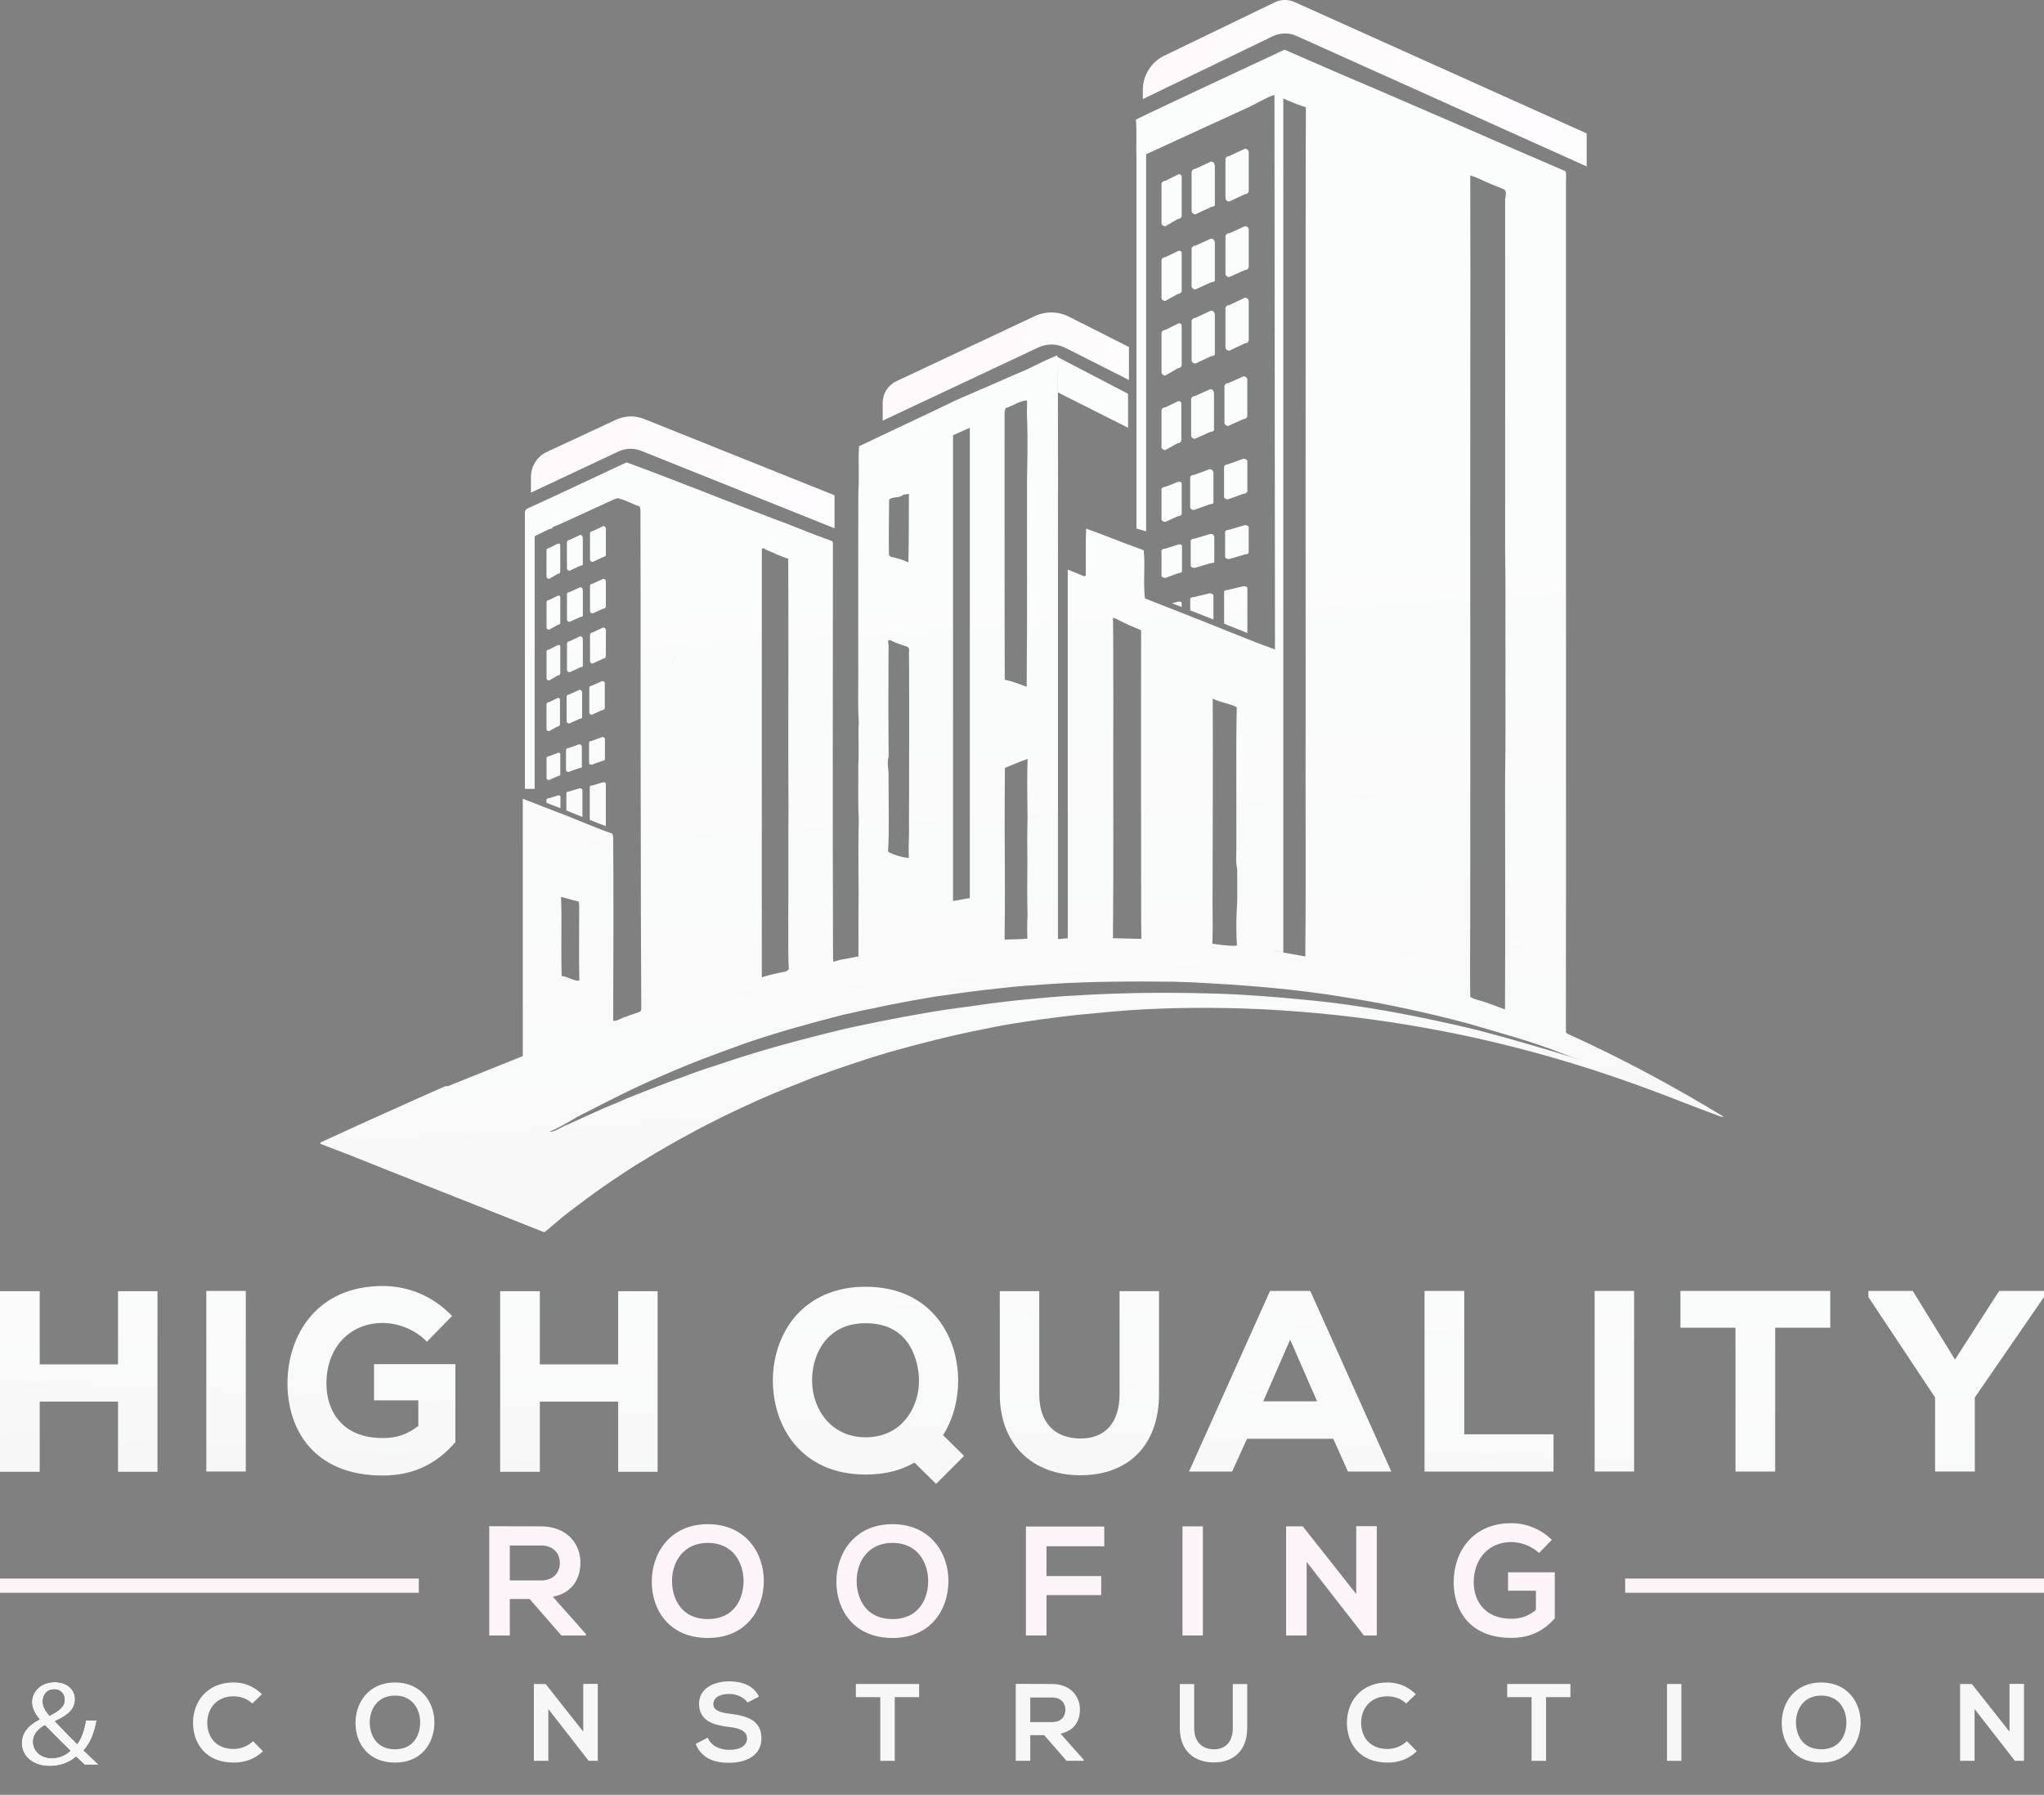 <svg xmlns="http://www.w3.org/2000/svg" xmlns:xlink="http://www.w3.org/1999/xlink" id="LOGO" viewBox="0 0 522.01 458.29"><rect x="0" y="0" width="522.01" height="458.29" fill="#808080" stroke="none"/><defs><style> .cls-1 { fill: url(#linear-gradient); } .cls-2 { fill: #fcf4f8; } .cls-3 { fill: url(#linear-gradient-8); } .cls-4 { fill: url(#linear-gradient-9); } .cls-5 { fill: url(#linear-gradient-3); } .cls-6 { fill: url(#linear-gradient-4); } .cls-7 { fill: url(#linear-gradient-2); } .cls-8 { fill: url(#linear-gradient-6); } .cls-9 { fill: url(#linear-gradient-7); } .cls-10 { fill: url(#linear-gradient-5); } .cls-11 { fill: url(#linear-gradient-59); } .cls-12 { fill: url(#linear-gradient-57); } .cls-13 { fill: url(#linear-gradient-58); } .cls-14 { fill: url(#linear-gradient-55); } .cls-15 { fill: url(#linear-gradient-56); } .cls-16 { fill: url(#linear-gradient-53); } .cls-17 { fill: url(#linear-gradient-54); } .cls-18 { fill: url(#linear-gradient-51); } .cls-19 { fill: url(#linear-gradient-52); } .cls-20 { fill: url(#linear-gradient-50); } .cls-21 { fill: url(#linear-gradient-67); } .cls-22 { fill: url(#linear-gradient-64); } .cls-23 { fill: url(#linear-gradient-63); } .cls-24 { fill: url(#linear-gradient-66); } .cls-25 { fill: url(#linear-gradient-65); } .cls-26 { fill: url(#linear-gradient-60); } .cls-27 { fill: url(#linear-gradient-62); } .cls-28 { fill: url(#linear-gradient-61); } .cls-29 { fill: url(#linear-gradient-41); } .cls-30 { fill: url(#linear-gradient-40); } .cls-31 { fill: url(#linear-gradient-43); } .cls-32 { fill: url(#linear-gradient-42); } .cls-33 { fill: url(#linear-gradient-45); } .cls-34 { fill: url(#linear-gradient-46); } .cls-35 { fill: url(#linear-gradient-44); } .cls-36 { fill: url(#linear-gradient-49); } .cls-37 { fill: url(#linear-gradient-47); } .cls-38 { fill: url(#linear-gradient-48); } .cls-39 { fill: url(#linear-gradient-14); } .cls-40 { fill: url(#linear-gradient-18); } .cls-41 { fill: url(#linear-gradient-22); } .cls-42 { fill: url(#linear-gradient-20); } .cls-43 { fill: url(#linear-gradient-21); } .cls-44 { fill: url(#linear-gradient-23); } .cls-45 { fill: url(#linear-gradient-15); } .cls-46 { fill: url(#linear-gradient-19); } .cls-47 { fill: url(#linear-gradient-16); } .cls-48 { fill: url(#linear-gradient-17); } .cls-49 { fill: url(#linear-gradient-13); } .cls-50 { fill: url(#linear-gradient-12); } .cls-51 { fill: url(#linear-gradient-10); } .cls-52 { fill: url(#linear-gradient-11); } .cls-53 { fill: url(#linear-gradient-27); } .cls-54 { fill: url(#linear-gradient-24); } .cls-55 { fill: url(#linear-gradient-26); } .cls-56 { fill: url(#linear-gradient-38); } .cls-57 { fill: url(#linear-gradient-35); } .cls-58 { fill: url(#linear-gradient-37); } .cls-59 { fill: url(#linear-gradient-34); } .cls-60 { fill: url(#linear-gradient-39); } .cls-61 { fill: url(#linear-gradient-36); } .cls-62 { fill: url(#linear-gradient-25); } .cls-63 { fill: url(#linear-gradient-28); } .cls-64 { fill: url(#linear-gradient-29); } .cls-65 { fill: url(#linear-gradient-33); } .cls-66 { fill: url(#linear-gradient-30); } .cls-67 { fill: url(#linear-gradient-32); } .cls-68 { fill: url(#linear-gradient-31); } </style><linearGradient id="linear-gradient" x1="290.17" y1="4.11" x2="410.64" y2="54.45" gradientUnits="userSpaceOnUse"><stop offset="0" stop-color="#fefafc"></stop><stop offset="1" stop-color="#fefdfe"></stop></linearGradient><linearGradient id="linear-gradient-2" x1="147.63" y1="114.57" x2="214.46" y2="143.45" xlink:href="#linear-gradient"></linearGradient><linearGradient id="linear-gradient-3" x1="248.58" y1="93.85" x2="309.64" y2="111.18" xlink:href="#linear-gradient"></linearGradient><linearGradient id="linear-gradient-4" x1="299.3" y1="132.6" x2="310.85" y2="327.33" gradientUnits="userSpaceOnUse"><stop offset="0" stop-color="#fbfdfc"></stop><stop offset="1" stop-color="#f7f7f7"></stop></linearGradient><linearGradient id="linear-gradient-5" x1="251.91" y1="135.41" x2="263.47" y2="330.15" xlink:href="#linear-gradient-4"></linearGradient><linearGradient id="linear-gradient-6" x1="314.22" y1="131.72" x2="325.77" y2="326.45" xlink:href="#linear-gradient-4"></linearGradient><linearGradient id="linear-gradient-7" x1="305.64" y1="132.22" x2="317.19" y2="326.96" xlink:href="#linear-gradient-4"></linearGradient><linearGradient id="linear-gradient-8" x1="304.03" y1="132.32" x2="315.59" y2="327.05" xlink:href="#linear-gradient-4"></linearGradient><linearGradient id="linear-gradient-9" x1="312.25" y1="131.83" x2="323.8" y2="326.57" xlink:href="#linear-gradient-4"></linearGradient><linearGradient id="linear-gradient-10" x1="321.07" y1="131.31" x2="332.63" y2="326.04" xlink:href="#linear-gradient-4"></linearGradient><linearGradient id="linear-gradient-11" x1="302.89" y1="132.39" x2="314.44" y2="327.12" xlink:href="#linear-gradient-4"></linearGradient><linearGradient id="linear-gradient-12" x1="311.1" y1="131.9" x2="322.65" y2="326.63" xlink:href="#linear-gradient-4"></linearGradient><linearGradient id="linear-gradient-13" x1="319.92" y1="131.38" x2="331.47" y2="326.11" xlink:href="#linear-gradient-4"></linearGradient><linearGradient id="linear-gradient-14" x1="301.78" y1="132.45" x2="313.33" y2="327.19" xlink:href="#linear-gradient-4"></linearGradient><linearGradient id="linear-gradient-15" x1="310" y1="131.97" x2="321.55" y2="326.7" xlink:href="#linear-gradient-4"></linearGradient><linearGradient id="linear-gradient-16" x1="300.59" y1="132.52" x2="312.14" y2="327.26" xlink:href="#linear-gradient-4"></linearGradient><linearGradient id="linear-gradient-17" x1="299.48" y1="132.59" x2="311.03" y2="327.32" xlink:href="#linear-gradient-4"></linearGradient><linearGradient id="linear-gradient-18" x1="308.67" y1="132.04" x2="320.22" y2="326.78" xlink:href="#linear-gradient-4"></linearGradient><linearGradient id="linear-gradient-19" x1="318.82" y1="131.44" x2="330.38" y2="326.18" xlink:href="#linear-gradient-4"></linearGradient><linearGradient id="linear-gradient-20" x1="317.35" y1="131.53" x2="328.91" y2="326.26" xlink:href="#linear-gradient-4"></linearGradient><linearGradient id="linear-gradient-21" x1="307.34" y1="132.12" x2="318.89" y2="326.86" xlink:href="#linear-gradient-4"></linearGradient><linearGradient id="linear-gradient-22" x1="316.13" y1="131.6" x2="327.68" y2="326.34" xlink:href="#linear-gradient-4"></linearGradient><linearGradient id="linear-gradient-23" x1="298.63" y1="132.64" x2="310.18" y2="327.37" xlink:href="#linear-gradient-4"></linearGradient><linearGradient id="linear-gradient-24" x1="306.58" y1="132.17" x2="318.14" y2="326.9" xlink:href="#linear-gradient-4"></linearGradient><linearGradient id="linear-gradient-25" x1="315.49" y1="131.64" x2="327.04" y2="326.37" xlink:href="#linear-gradient-4"></linearGradient><linearGradient id="linear-gradient-26" x1="137.67" y1="142.19" x2="149.23" y2="336.92" xlink:href="#linear-gradient-4"></linearGradient><linearGradient id="linear-gradient-27" x1="142.98" y1="141.87" x2="154.53" y2="336.61" xlink:href="#linear-gradient-4"></linearGradient><linearGradient id="linear-gradient-28" x1="141.25" y1="141.98" x2="152.8" y2="336.71" xlink:href="#linear-gradient-4"></linearGradient><linearGradient id="linear-gradient-29" x1="146.84" y1="141.64" x2="158.39" y2="336.38" xlink:href="#linear-gradient-4"></linearGradient><linearGradient id="linear-gradient-30" x1="152.84" y1="141.29" x2="164.39" y2="336.02" xlink:href="#linear-gradient-4"></linearGradient><linearGradient id="linear-gradient-31" x1="140.47" y1="142.02" x2="152.02" y2="336.76" xlink:href="#linear-gradient-4"></linearGradient><linearGradient id="linear-gradient-32" x1="146.06" y1="141.69" x2="157.61" y2="336.42" xlink:href="#linear-gradient-4"></linearGradient><linearGradient id="linear-gradient-33" x1="152.06" y1="141.33" x2="163.61" y2="336.07" xlink:href="#linear-gradient-4"></linearGradient><linearGradient id="linear-gradient-34" x1="139.72" y1="142.07" x2="151.27" y2="336.8" xlink:href="#linear-gradient-4"></linearGradient><linearGradient id="linear-gradient-35" x1="145.31" y1="141.74" x2="156.86" y2="336.47" xlink:href="#linear-gradient-4"></linearGradient><linearGradient id="linear-gradient-36" x1="138.91" y1="142.11" x2="150.46" y2="336.85" xlink:href="#linear-gradient-4"></linearGradient><linearGradient id="linear-gradient-37" x1="138.15" y1="142.16" x2="149.7" y2="336.89" xlink:href="#linear-gradient-4"></linearGradient><linearGradient id="linear-gradient-38" x1="144.4" y1="141.79" x2="155.95" y2="336.52" xlink:href="#linear-gradient-4"></linearGradient><linearGradient id="linear-gradient-39" x1="151.31" y1="141.38" x2="162.86" y2="336.11" xlink:href="#linear-gradient-4"></linearGradient><linearGradient id="linear-gradient-40" x1="150.31" y1="141.44" x2="161.86" y2="336.17" xlink:href="#linear-gradient-4"></linearGradient><linearGradient id="linear-gradient-41" x1="143.5" y1="141.84" x2="155.05" y2="336.58" xlink:href="#linear-gradient-4"></linearGradient><linearGradient id="linear-gradient-42" x1="149.48" y1="141.49" x2="161.03" y2="336.22" xlink:href="#linear-gradient-4"></linearGradient><linearGradient id="linear-gradient-43" x1="148.92" y1="141.52" x2="160.47" y2="336.26" xlink:href="#linear-gradient-4"></linearGradient><linearGradient id="linear-gradient-44" x1="23.13" y1="291.84" x2="19.03" y2="374.52" xlink:href="#linear-gradient-4"></linearGradient><linearGradient id="linear-gradient-45" x1="60.65" y1="293.7" x2="56.55" y2="376.38" xlink:href="#linear-gradient-4"></linearGradient><linearGradient id="linear-gradient-46" x1="98.05" y1="295.55" x2="93.95" y2="378.24" xlink:href="#linear-gradient-4"></linearGradient><linearGradient id="linear-gradient-47" x1="150.55" y1="298.15" x2="146.45" y2="380.84" xlink:href="#linear-gradient-4"></linearGradient><linearGradient id="linear-gradient-48" x1="224.77" y1="301.84" x2="220.67" y2="384.52" xlink:href="#linear-gradient-4"></linearGradient><linearGradient id="linear-gradient-49" x1="277.58" y1="304.45" x2="273.48" y2="387.14" xlink:href="#linear-gradient-4"></linearGradient><linearGradient id="linear-gradient-50" x1="332.89" y1="307.2" x2="328.79" y2="389.88" xlink:href="#linear-gradient-4"></linearGradient><linearGradient id="linear-gradient-51" x1="382.41" y1="309.65" x2="378.31" y2="392.34" xlink:href="#linear-gradient-4"></linearGradient><linearGradient id="linear-gradient-52" x1="414.34" y1="311.24" x2="410.24" y2="393.92" xlink:href="#linear-gradient-4"></linearGradient><linearGradient id="linear-gradient-53" x1="449.35" y1="312.97" x2="445.25" y2="395.66" xlink:href="#linear-gradient-4"></linearGradient><linearGradient id="linear-gradient-54" x1="500.32" y1="315.5" x2="496.22" y2="398.19" xlink:href="#linear-gradient-4"></linearGradient><linearGradient id="linear-gradient-55" x1="49.31" y1="439.81" x2="67.16" y2="439.81" gradientUnits="userSpaceOnUse"><stop offset="0" stop-color="#fbfdfc"></stop><stop offset="0" stop-color="#f8f8f8"></stop><stop offset="0" stop-color="#f7f7f7"></stop></linearGradient><linearGradient id="linear-gradient-56" x1="90.78" x2="110.94" xlink:href="#linear-gradient-55"></linearGradient><linearGradient id="linear-gradient-57" x1="136.35" y1="439.79" x2="152.66" y2="439.79" xlink:href="#linear-gradient-55"></linearGradient><linearGradient id="linear-gradient-58" x1="177.66" y1="439.7" x2="194.45" y2="439.7" xlink:href="#linear-gradient-55"></linearGradient><linearGradient id="linear-gradient-59" x1="218.57" y1="439.79" x2="234.72" y2="439.79" xlink:href="#linear-gradient-55"></linearGradient><linearGradient id="linear-gradient-60" x1="259.41" y1="439.77" x2="276.79" y2="439.77" xlink:href="#linear-gradient-55"></linearGradient><linearGradient id="linear-gradient-61" x1="301.3" y1="440.01" x2="318.52" y2="440.01" xlink:href="#linear-gradient-55"></linearGradient><linearGradient id="linear-gradient-62" x1="343.99" x2="361.84" xlink:href="#linear-gradient-55"></linearGradient><linearGradient id="linear-gradient-63" x1="384.9" y1="439.79" x2="401.05" y2="439.79" xlink:href="#linear-gradient-55"></linearGradient><linearGradient id="linear-gradient-64" x1="425.73" y1="439.79" x2="429.41" y2="439.79" xlink:href="#linear-gradient-55"></linearGradient><linearGradient id="linear-gradient-65" x1="455.02" x2="475.18" xlink:href="#linear-gradient-55"></linearGradient><linearGradient id="linear-gradient-66" x1="500.59" y1="439.79" x2="516.9" y2="439.79" xlink:href="#linear-gradient-55"></linearGradient><linearGradient id="linear-gradient-67" x1="5.56" y1="440.22" x2="25.19" y2="440.22" xlink:href="#linear-gradient-55"></linearGradient></defs><g><path class="cls-2" d="M149.62,417.59h-6.25l-8.12-9.31h-5.05v9.31h-5.25v-27.9c4.42,0,8.83,.04,13.25,.04,6.57,.04,10.03,4.42,10.03,9.23,0,3.82-1.75,7.68-7.04,8.75l8.44,9.51v.36Zm-19.42-22.96v8.91h8c3.34,0,4.78-2.23,4.78-4.46s-1.47-4.46-4.78-4.46h-8Z"></path><path class="cls-2" d="M195.07,403.82c-.08,7.2-4.5,14.41-14.29,14.41s-14.33-7.04-14.33-14.37,4.7-14.69,14.33-14.69,14.37,7.36,14.29,14.65Zm-23.44,.12c.12,4.58,2.59,9.47,9.15,9.47s9.03-4.93,9.11-9.51c.08-4.7-2.55-9.95-9.11-9.95s-9.27,5.29-9.15,9.99Z"></path><path class="cls-2" d="M242.22,403.82c-.08,7.2-4.5,14.41-14.29,14.41s-14.33-7.04-14.33-14.37,4.7-14.69,14.33-14.69,14.37,7.36,14.29,14.65Zm-23.44,.12c.12,4.58,2.59,9.47,9.15,9.47s9.03-4.93,9.11-9.51c.08-4.7-2.55-9.95-9.11-9.95s-9.27,5.29-9.15,9.99Z"></path><path class="cls-2" d="M262,417.59v-27.82h20.02v5.05h-14.76v7.6h13.97v4.86h-13.97v10.31h-5.25Z"></path><path class="cls-2" d="M301.99,417.59v-27.86h5.21v27.86h-5.21Z"></path><path class="cls-2" d="M346.36,389.69h5.25v27.9h-3.26v.04l-14.65-18.82v18.78h-5.25v-27.86h4.26l13.65,17.27v-17.31Z"></path><path class="cls-2" d="M393.04,396.53c-1.87-1.79-4.66-2.79-7.08-2.79-5.97,0-9.59,4.54-9.59,10.27,0,4.58,2.67,9.31,9.59,9.31,2.19,0,4.1-.48,6.29-2.23v-4.93h-7.12v-4.7h11.94v11.74c-2.75,3.14-6.21,5.01-11.1,5.01-10.47,0-14.72-6.88-14.72-14.21,0-7.84,4.9-15.08,14.72-15.08,3.74,0,7.48,1.43,10.35,4.26l-3.26,3.34Z"></path></g><path class="cls-1" d="M325.56,.59l-28.2,13.62c-3.36,1.63-5.5,5.03-5.5,8.77v2.32l33.18-16.04c1.92-.93,4.14-.96,6.08-.08l74.1,33.32v-8.43L330.6,.52c-1.61-.72-3.45-.7-5.04,.07Z"></path><path class="cls-7" d="M213.13,134.9v-8.43l-48.64-19.5c-2.34-.94-4.97-.85-7.25,.24l-17.68,8.23c-2.42,1.17-3.96,3.62-3.96,6.31v4.03l22.33-10.49c1.84-.87,3.96-.93,5.85-.17l49.36,19.78Z"></path><path class="cls-5" d="M288.32,97.03v-8.42l-15.35-7.76c-2.73-1.38-5.94-1.43-8.71-.13l-35.34,16.62c-2.13,1-3.49,3.14-3.49,5.49v4.57l39.78-18.7c2.17-1.02,4.69-.98,6.84,.1l16.28,8.23Z"></path><g><path class="cls-6" d="M299.34,154.03c.82,.32,1.63,.64,2.45,.96v-1.04c0-.24-.24-.35-.78-.35l-1.66,.43Z"></path><path class="cls-10" d="M400.12,263.85l-.21-.35c.06-46.69,0-93.39,.02-140.08-.02-25.69,0-51.36,0-77.05-.06-.85,.18-1.85-.12-2.65-9.65-4.14-19.29-8.32-28.9-12.53-8.73-3.75-17.44-7.58-26.2-11.28-5.58-2.36-11.1-4.84-16.67-7.22-6.31,2.97-31.47,14.64-37.94,17.85,.27,3.38,0,6.67,.14,9.96v94.47l2.46,.7V39.38c6.76-3.11,23.11-10.59,26.16-12,2.21-1,4.32-2.39,6.62-3.17l.13,141.72-.13-.15c-4.45-1.58-8.84-3.4-13.22-5.14-6.65-2.69-13.26-5.22-19.85-7.84-.5-3.86,.1-8.4-.32-12.3-.63-.25-1.27-.49-1.92-.71-4.31-1.55-8.49-3.31-12.79-4.81-.17,3.93-.02,8.11-.1,12.06l-.49,.09c-1.36-.59-2.73-1.16-4.1-1.69v94.15c-.4,.02-.8,.04-1.2,.07-.44,.04-.86,.08-1.3,.13V125.16h.02c-.02-11.21-.05-22.41-.05-33.62l.04,8.67,17.89,9.01v-8.67l-17.93-9.35h0s-.23-.46-.23-.46c-.63,.26-1.24,.55-1.86,.82h0c-1.78,.74-3.53,1.68-5.29,2.52-.81,.38-1.62,.75-2.46,1.07l-16.02,6.97h0c-7.95,3.85-16.09,7.59-24,11.4l-.92,.4c-.25,3.94,.11,7.92-.17,11.86-.02,14.35-.06,28.69-.03,43.03,.02,.84,.02,1.68,.02,2.52,0,4.36-.15,8.79,.12,13.08-.06,1.01-.07,2.03-.07,3.04,0,2.66,.11,5.32-.06,7.97,.06,4.56-.13,9.16,.13,13.7-.07,2.77-.1,5.54-.1,8.31,0,3.81,.05,7.62,.06,11.43-.1,5.11-.02,10.23-.04,15.35-1.6,.3-3.2,.59-4.8,.89-.54,.17-1.09,.32-1.62,.48-.16-1.16-.02-2.35-.08-3.52-.13-34.48-.02-68.97-.03-103.42l-.09-.4c-.57-.27-1.16-.51-1.78-.7-3.23-1.15-6.39-2.44-9.58-3.7-4.44-1.62-8.8-3.38-13.23-5.04-3.03-1.16-6.06-2.34-9.08-3.54-2.49-.97-4.98-1.93-7.47-2.88-3.81-1.48-7.62-2.92-11.47-4.32-4.23,1.95-20.83,9.8-25.12,11.7-.5,.19-.76,.49-.82,.89h-.02v70.77h2.49v-64.5c1.24-.58,2.46-1.23,3.65-1.82,.57-.02,.94-.23,1.11-.61,1.37-.32,15.02-6.93,16.4-7.31,1.97,.45,3.76,1.51,5.68,2.13,.15,.52,.21,1.07,.18,1.64,.09,26.51,0,53.04,.08,79.55,0,15.72,.05,31.44,.13,47.16l-.15,.55c-1.18,.57-2.5,.85-3.72,1.37-1.01,.22-2.3,1.24-3.3,1.04,.05-15.63,.1-31.3,0-46.94l-.2-.82c-4.95-1.7-9.72-3.91-14.63-5.71-2.75-1.09-5.51-2.14-8.26-3.21v65.71c-6.92,2.77-13.99,5.62-19.15,7.7h-.67c-2.2,.97-4.39,1.93-6.59,2.92-.04,.02-.08,.03-.11,.05l-.04,.02-.1,.05-.05,.02c-8.34,3.71-16.66,7.47-24.95,11.29l-.02,.37c5.96,2.24,11.85,4.56,17.76,6.96,13.03,5.18,26.1,10.31,39.15,15.51l.43-.02c1.61-1.28,3.13-2.65,4.71-3.95h0c4.12-3.19,8.27-6.31,12.6-9.22,2.67-1.75,5.29-3.57,8.06-5.17,3.8-2.35,7.66-4.56,11.6-6.68,2.52-1.41,5.12-2.67,7.69-3.99,3.19-1.62,6.45-3.05,9.68-4.56,4.7-2.12,9.51-3.94,14.29-5.86,6.23-2.28,12.62-4.46,18.99-6.35,8.17-2.31,16.32-4.38,24.66-6.01,3.26-.72,6.58-1.27,9.89-1.78,6.12-.93,12.28-1.74,18.45-2.25,5.3-.52,10.63-.96,15.96-1.14,24-.93,48.19,1.06,71.77,5.55,17.92,3.39,35.56,8.39,52.66,14.68,6.01,2.2,11.92,4.6,17.92,6.81,.67,.21,1.43,.67,2.13,.55-12.91-7.85-26.31-15.06-40.08-21.28Zm-1.37-170.15c.02,.58,.04,1.16,.06,1.74-.02-.58-.04-1.16-.06-1.74h0Zm-10.47,86.75c-.04,.32-.07,.64-.1,.97h0c.03-.33,.06-.65,.1-.97Zm-.55,1.31c-.19,.21-.28,.44-.33,.69,.05-.25,.14-.49,.33-.69Zm-.48-69.29h0c-.08-.04-.16-.1-.21-.16,.06,.06,.13,.11,.21,.16Zm-11.78,125.01c.07-47.8-.04-95.6,.03-143.4,.04-16.4,.02-32.86-.02-49.26,.9,.17,1.74,.62,2.58,.96,1.99,.97,4.06,1.76,6.1,2.6,.86,.63,.1,2.23,.23,3.16,.03,29.74,0,59.48,0,89.23,.17,8.83,.02,17.69,.09,26.53-.04,10.52,.08,21.1-.1,31.61,0,19.6,.07,39.22-.02,58.83-2-.68-3.91-1.55-5.95-2.12-.93-.32-2.12-.5-2.92-1.11-.13-5.67,0-11.36-.03-17.04Zm-1.38-164.09c0-2.11,.02-4.21-.02-6.3,.04,2.09,.03,4.2,.02,6.3Zm-46.36-48.26c1.86,.9,3.81,1.61,5.78,2.27-.06,9.81-.06,19.69-.06,29.56,0,6.05,0,12.08,0,18.09-.05,35.95,0,71.91,0,107.87-.11,20.4,.13,40.9-.1,61.31-1.84-.4-3.75-.65-5.61-1.01V25.13Zm-2.05,217.36v.25l2.01,.48c-.69-.13-1.38-.28-2.04-.45,.02-.1,.02-.19,.03-.28Zm-16.01-12.43c.02-16.87,.14-34.71,.04-51.69,1.91,1.01,4.29,1.22,6.14,2.2-.24,11.63-.04,23.39-.1,35.03,.07,2.14-.27,4.23,.22,6.33-.06,3.47,.13,6.98-.12,10.44-.15,2.93-.14,6.13,.05,9.07-2.14,.17-4.16-.22-6.28-.47,.13-3.62,.09-7.28,.04-10.91Zm-25.34-52.45c-.06-6.58,.03-13.15-.08-19.72l.17-.14c.48,.17,.96,.38,1.43,.65,1.79,1,3.68,1.7,5.57,2.51-.04,20.89,.02,41.96,0,62.87,.05,5.29-.05,10.59,.08,15.87l-.3,.07c-2.32-.05-4.64-.09-6.96-.17,.19-20.63,0-41.3,.09-61.94Zm-20.59-49.95c-.12,1.87,0,3.8-.1,5.67,.1-1.88-.02-3.8,.1-5.67Zm-7.18-22.02c-.04-.49,.06-.97,.32-1.47,1.74-.47,3.68-1.95,5.42-1.91-.06,2.04-.06,4.1,.06,6.13,.11,4.82,.02,9.71-.07,14.52,0,17.48,.06,34.96-.09,52.45-1.85-.69-3.67-1.39-5.6-1.81-.06-9.24,0-18.49-.05-27.73,.02-13.4-.03-26.78,0-40.18Zm.02,107.62c0-5.73,0-11.47,.06-17.19,1.93-.78,3.84-1.62,5.8-2.3-.08,2.04-.1,4.1-.1,6.16,0,3.07,.06,6.15,.08,9.21-.1,3.84-.08,7.7-.04,11.54-.04,4.29-.08,8.61,.04,12.89-.11,2.01-.11,4.08-.04,6.09-1.93,.19-3.87,.17-5.82,.24,.13-8.88,.07-17.76,.03-26.64Zm-13.19-102.13l4.29-1.91v73.88s-.07,.06-.1,.08c.04,0,.07,0,.1,.02v46.11l-4.29,.75V111.13Zm-16.32,16.47c.78-.92,2.71-.29,3.61-1.28l1.45-.19c-.07,5.77,.02,11.72-.14,17.46-1.41-.67-2.91-1.08-4.44-1.41-.43-.21-.6-.51-.53-.9-.08-4.56,.02-9.13,.05-13.69Zm-.15,39.64c0-1.24,.11-2.41-.15-3.64l.51-.19c1.43,.76,2.95,1.24,4.48,1.75,.69,.36,.3,1.4,.38,2.04,.08,4.46,0,8.92,.05,13.39v6.91c0,2.88,0,5.77-.02,8.65,0,2.88,0,5.75,0,8.63-.02,2.67-.06,5.35-.02,8.02-.06,2.08-.14,4.18-.04,6.26-1.62-.1-3.92-.78-5.32-1.6,.37-6.12,.1-12.84,.14-19.03,.12-1.83-.52-3.42,.02-5.26-.09-8.65-.08-17.28-.04-25.92Zm-6.28,47.66c.21-.02,.43-.05,.64-.08,.21-.03,.42-.07,.64-.11h0c-.22,.04-.43,.08-.64,.11-.21,.03-.43,.06-.64,.09h0Zm0,14.26h0c-.03-.14-.06-.29-.09-.44,.02,.14,.06,.29,.1,.44Zm-26.09-88.98l.46-.21,.8,.47c1.84,.72,3.6,1.66,5.5,2.22,.12,20.74-.07,43.61,.06,64.4-.09,9.37,.02,18.75-.06,28.11,.07,4.07-.1,8.18,.15,12.23-.17,.25-.4,.46-.67,.63-2.09,.41-4.21,.84-6.23,1.51-.05-36.26,.03-73.35,0-109.36Zm-21.94,26.87c-.34,1.04-.74,2.05-1.05,3.12,.29-1.07,.7-2.08,1.05-3.12Zm-2.83,10.58c.06-.24,.17-.44,.32-.63-.14,.18-.26,.39-.32,.63-.06,.92-.02,1.81-.05,2.69,.03-.88-.02-1.77,.04-2.69Zm-5.74,31.17c0,.31-.03,.61-.11,.9,.07-.29,.11-.59,.11-.9Zm-9.36,17.16c-.24,.97-.36,1.89-.44,2.82,.07-.93,.2-1.85,.44-2.82Zm-6.94,4.18c.16,.5,.21,1.01,.18,1.56,.02,6.22-.11,12.46,.04,18.68-1.31,.24-3.05-1.11-4.51-1.16-.23-6.55,.09-13.66-.17-20.22,1.5,.33,2.93,.9,4.45,1.14Zm-.22,37.69c-.02-.1-.05-.18-.06-.27,0-.05,0-.09-.02-.13,.02,.13,.05,.27,.08,.4Zm-1.68,26.36h0c.13,.06,.24,.13,.32,.21-.09-.08-.19-.15-.32-.21Zm.81,7.96c-.13,.02-.28,.04-.42,.07,.14-.03,.28-.06,.42-.08h0Zm-.26-13.99c.06,.04,.13,.08,.2,.13h0c-.06-.04-.13-.09-.2-.13Zm230.79-25.18c-14.17-3.39-28.87-6.3-43.38-7.65-7.67-.76-15.38-1.36-23.08-1.64l-.34,.02c-11.78-.39-23.63-.27-35.4,.46-4.82,.21-9.63,.72-14.43,1.16-4.42,.48-8.86,1.01-13.26,1.7-7.45,.9-14.6,2.21-21.95,3.66-4.34,.88-8.67,1.74-12.96,2.83-5.85,1.47-11.7,2.96-17.46,4.68-4.25,1.24-8.46,2.61-12.65,4.03-2.73,.86-5.43,1.81-8.11,2.85-2.11,.71-4.21,1.51-6.28,2.33-3.49,1.36-7,2.65-10.41,4.19-4.31,1.74-8.48,3.74-12.71,5.65-1.3,.37-2.81,1.71-4.16,1.71-.09,0-.18,0-.27-.02,3.41-1.32,6.5-3.65,9.85-5.16h0c3.19-1.68,6.42-3.28,9.65-4.87,2.09-1.01,4.18-2.02,6.31-2.95,4.01-1.77,8.02-3.49,12.09-5.09,3.87-1.5,7.77-2.91,11.69-4.33l.99-.35c8.05-2.73,16.21-4.98,24.45-7.09,2.51-.49,4.98-1.18,7.51-1.61,5.25-1.17,10.58-2.12,15.88-3.01,5.53-.79,11.25-1.62,16.81-2.16,4.36-.55,8.76-.78,13.14-1.1,10.37-.64,20.88-.68,31.27-.55,1.27,.03,2.54,.13,3.81,.12,13.57,.68,27,1.67,40.39,3.95,10.35,1.64,20.65,3.92,30.79,6.6,8.05,2.42,15.97,4.44,23.8,7.55,1.74,.69,3.14,1.14,4.89,1.71-8.61-2.64-17.74-5.35-26.47-7.62Z"></path><path class="cls-8" d="M313.59,150.64c-.54,0-.97,.2-.97,.44v8.17c.36,.06,.17,.06,.73,.3,1.74,.69,3.46,1.39,5.21,2.08v-11.52c0-.25-.44-.44-.98-.44l-3.98,.96Z"></path><path class="cls-9" d="M303.96,155.84c1.98,.78,3.95,1.55,5.94,2.34v-5.99c0-.5-.44-.7-.97-.7l-3.98,.96c-.54,0-.98,.2-.98,.44v2.95Z"></path><path class="cls-3" d="M297.61,57.77l3.2-1.86c.54,0,.98-.38,.98-.86v-9.88c0-.47-.24-.69-.78-.69l-3.4,1.69c-.54,0-.98,.38-.98,.86v9.88c0,.47,.44,.86,.98,.86Z"></path><path class="cls-4" d="M305.3,54.71l3.98-1.86c.54,0,.98-.38,.98-.36v-9.88c0-.97-.44-1.36-.98-1.36l-3.98,1.86c-.54,0-.98,.38-.98,.86v9.88c0,.47,.44,.86,.98,.86Z"></path><path class="cls-51" d="M313.95,51.44l3.98-1.86c.54,0,.98-.38,.98-.86v-9.88c0-.47-.44-.86-.98-.86l-3.98,1.86c-.54,0-.98,.38-.98,.86v9.88c0,.47,.44,.86,.98,.86Z"></path><path class="cls-52" d="M296.63,76.01c0,.46,.44,.83,.98,.83l3.2-1.8c.54,0,.98-.37,.98-.83v-9.52c0-.46-.24-.66-.78-.66l-3.4,1.63c-.54,0-.98,.37-.98,.83v9.52Z"></path><path class="cls-50" d="M304.32,73.06c0,.46,.44,.83,.98,.83l3.98-1.8c.54,0,.98-.37,.98-.34v-9.52c0-.94-.44-1.31-.98-1.31l-3.98,1.8c-.54,0-.98,.37-.98,.83v9.52Z"></path><path class="cls-49" d="M312.97,69.91c0,.46,.44,.83,.98,.83l3.98-1.8c.54,0,.98-.37,.98-.83v-9.52c0-.46-.44-.83-.98-.83l-3.98,1.8c-.54,0-.98,.37-.98,.83v9.52Z"></path><path class="cls-39" d="M296.63,95.03c0,.48,.44,.86,.98,.86l3.2-1.87c.54,0,.98-.39,.98-.86v-9.93c0-.48-.24-.69-.78-.69l-3.4,1.7c-.54,0-.98,.39-.98,.86v9.93Z"></path><path class="cls-45" d="M304.32,91.96c0,.48,.44,.86,.98,.86l3.98-1.87c.54,0,.98-.39,.98-.36v-9.93c0-.98-.44-1.36-.98-1.36l-3.98,1.87c-.54,0-.98,.39-.98,.86v9.93Z"></path><path class="cls-47" d="M296.63,114.11c0,.45,.43,.81,.96,.81l3.15-1.75c.53,0,.96-.36,.96-.81v-9.29c0-.45-.24-.65-.77-.65l-3.34,1.59c-.53,0-.96,.36-.96,.81v9.29Z"></path><path class="cls-48" d="M296.63,132.59c0,.37,.44,.66,.98,.66l3.2-1.44c.54,0,.98-.3,.98-.66v-7.63c0-.37-.24-.53-.78-.53l-3.4,1.31c-.54,0-.98,.3-.98,.66v7.63Z"></path><path class="cls-40" d="M304.2,111.23c0,.45,.43,.81,.96,.81l3.92-1.75c.53,0,.96-.36,.96-.34v-9.29c0-.92-.43-1.28-.96-1.28l-3.92,1.75c-.53,0-.96,.36-.96,.81v9.29Z"></path><path class="cls-46" d="M312.97,88.68c0,.48,.44,.86,.98,.86l3.98-1.87c.54,0,.98-.39,.98-.86v-9.93c0-.48-.44-.86-.98-.86l-3.98,1.87c-.54,0-.98,.39-.98,.86v9.93Z"></path><path class="cls-42" d="M312.71,107.94c0,.45,.43,.81,.96,.81l3.91-1.75c.53,0,.96-.36,.96-.81v-9.29c0-.45-.43-.81-.96-.81l-3.91,1.75c-.53,0-.96,.36-.96,.81v9.29Z"></path><path class="cls-43" d="M303.96,129.55c0,.37,.44,.66,.98,.66l3.98-1.44c.54,0,.98-.3,.98-.28v-7.63c0-.75-.44-1.05-.98-1.05l-3.98,1.44c-.54,0-.98,.3-.98,.66v7.63Z"></path><path class="cls-41" d="M312.61,126.85c0,.37,.44,.66,.98,.66l3.98-1.44c.54,0,.98-.3,.98-.66v-7.63c0-.37-.44-.66-.98-.66l-3.98,1.44c-.54,0-.98,.3-.98,.66v7.63Z"></path><path class="cls-44" d="M296.63,147.01c0,.31,.45,.55,.99,.55l3.26-1.2c.55,0,.99-.25,.99-.55v-6.38c0-.31-.25-.44-.8-.44l-3.45,1.09c-.55,0-.99,.25-.99,.55v6.38Z"></path><path class="cls-54" d="M309.12,136.33l-4.04,1.2c-.55,0-.99,.25-.99,.55v6.38c0,.31,.44,.55,.99,.55l4.04-1.2c.55,0,.99-.25,.99-.23v-6.38c0-.63-.44-.88-.99-.88Z"></path><path class="cls-62" d="M318.9,141.01v-6.38c0-.31-.45-.55-.99-.55l-4.04,1.2c-.55,0-.99,.25-.99,.55v6.38c0,.31,.45,.55,.99,.55l4.04-1.2c.55,0,.99-.25,.99-.55Z"></path><path class="cls-55" d="M139.56,204.98c.73,.28,1.45,.56,2.18,.85,.47,.17,.93,.35,1.39,.52v-2.98c0-.21-.17-.3-.55-.3l-2.35,.74c-.37,0-.68,.17-.68,.37v.79Z"></path><path class="cls-53" d="M148.07,201.27l-2.76,.82c-.37,0-.67,.17-.67,.37v4.48c1.37,.54,2.74,1.1,4.1,1.66v-6.73c0-.43-.3-.6-.67-.6Z"></path><path class="cls-63" d="M140.23,147.81l2.18-1.27c.37,0,.67-.26,.67-.58v-6.72c0-.32-.17-.47-.53-.47l-2.31,1.15c-.37,0-.67,.26-.67,.58v6.72c0,.32,.3,.58,.67,.58Z"></path><path class="cls-64" d="M145.46,145.73l2.71-1.27c.37,0,.67-.26,.67-.24v-6.72c0-.66-.3-.92-.67-.92l-2.71,1.27c-.37,0-.67,.26-.67,.58v6.72c0,.32,.3,.58,.67,.58Z"></path><path class="cls-66" d="M154.06,134.34l-2.71,1.27c-.37,0-.67,.26-.67,.58v6.72c0,.32,.3,.58,.67,.58l2.71-1.27c.37,0,.67-.26,.67-.58v-6.72c0-.32-.3-.58-.67-.58Z"></path><path class="cls-68" d="M139.57,160.22c0,.31,.3,.56,.67,.56l2.18-1.22c.37,0,.67-.25,.67-.56v-6.48c0-.31-.17-.45-.53-.45l-2.31,1.11c-.37,0-.67,.25-.67,.56v6.48Z"></path><path class="cls-67" d="M144.8,158.21c0,.31,.3,.56,.67,.56l2.71-1.22c.37,0,.67-.25,.67-.23v-6.48c0-.64-.3-.89-.67-.89l-2.71,1.22c-.37,0-.67,.25-.67,.56v6.48Z"></path><path class="cls-65" d="M150.68,156.07c0,.31,.3,.56,.67,.56l2.71-1.22c.37,0,.67-.25,.67-.56v-6.48c0-.31-.3-.56-.67-.56l-2.71,1.22c-.37,0-.67,.25-.67,.56v6.48Z"></path><path class="cls-59" d="M139.57,173.17c0,.32,.3,.59,.67,.59l2.18-1.27c.37,0,.67-.26,.67-.59v-6.76c0-.32-.17-.47-.53-.47l-2.31,1.16c-.37,0-.67,.26-.67,.59v6.76Z"></path><path class="cls-57" d="M144.8,171.07c0,.32,.3,.59,.67,.59l2.71-1.27c.37,0,.67-.26,.67-.24v-6.76c0-.67-.3-.93-.67-.93l-2.71,1.27c-.37,0-.67,.26-.67,.59v6.76Z"></path><path class="cls-61" d="M139.57,186.15c0,.3,.29,.55,.65,.55l2.14-1.19c.36,0,.65-.25,.65-.55v-6.32c0-.3-.16-.44-.52-.44l-2.27,1.08c-.36,0-.65,.25-.65,.55v6.32Z"></path><path class="cls-58" d="M139.57,198.72c0,.25,.3,.45,.67,.45l2.18-.98c.37,0,.67-.2,.67-.45v-5.19c0-.25-.17-.36-.53-.36l-2.31,.89c-.37,0-.67,.2-.67,.45v5.19Z"></path><path class="cls-56" d="M144.71,184.19c0,.3,.29,.55,.65,.55l2.66-1.19c.36,0,.65-.25,.65-.23v-6.32c0-.62-.29-.87-.65-.87l-2.66,1.19c-.36,0-.65,.25-.65,.55v6.32Z"></path><path class="cls-60" d="M150.68,168.84c0,.32,.3,.59,.67,.59l2.71-1.27c.37,0,.67-.26,.67-.59v-6.76c0-.32-.3-.59-.67-.59l-2.71,1.27c-.37,0-.67,.26-.67,.59v6.76Z"></path><path class="cls-30" d="M150.5,181.95c0,.3,.29,.55,.65,.55l2.66-1.19c.36,0,.65-.25,.65-.55v-6.32c0-.3-.29-.55-.65-.55l-2.66,1.19c-.36,0-.65,.25-.65,.55v6.32Z"></path><path class="cls-29" d="M144.55,196.65c0,.25,.3,.45,.67,.45l2.71-.98c.37,0,.67-.2,.67-.19v-5.19c0-.51-.3-.71-.67-.71l-2.71,.98c-.37,0-.67,.2-.67,.45v5.19Z"></path><path class="cls-32" d="M150.44,194.81c0,.25,.3,.45,.67,.45l2.71-.98c.37,0,.67-.2,.67-.45v-5.19c0-.25-.3-.45-.67-.45l-2.71,.98c-.37,0-.67,.2-.67,.45v5.19Z"></path><path class="cls-31" d="M154.04,199.73l-2.75,.82c-.37,0-.67,.17-.67,.37v8.43c1.36,.55,2.73,1.09,4.1,1.59v-10.84c0-.21-.3-.38-.68-.38Z"></path></g><g><polygon class="cls-35" points="30.14 348.37 10.14 348.37 10.14 329.69 0 329.69 0 375.8 10.14 375.8 10.14 357.88 30.14 357.88 30.14 375.8 40.22 375.8 40.22 329.69 30.14 329.69 30.14 348.37"></polygon><rect class="cls-33" x="52.69" y="329.62" width="10.08" height="46.11"></rect><path class="cls-34" d="M95.5,357.56h11.34v6.53c-2.85,2.19-5.52,3.09-9.11,3.09-10.6,0-14.37-7.19-14.37-13.93,0-9.1,5.91-15.45,14.37-15.45,3.82,0,8,1.64,10.66,4.19l.64,.61,6.43-6.59-.63-.62c-4.6-4.54-10.67-7.03-17.09-7.03-16.8,0-24.32,12.5-24.32,24.89,0,11.36,6.39,23.5,24.32,23.5,7.47,0,13.47-2.71,18.34-8.28l.22-.25v-19.91h-20.78v9.26Z"></path><polygon class="cls-37" points="157.87 348.37 137.87 348.37 137.87 329.69 127.73 329.69 127.73 375.8 137.87 375.8 137.87 357.88 157.87 357.88 157.87 375.8 167.95 375.8 167.95 329.69 157.87 329.69 157.87 348.37"></polygon><path class="cls-38" d="M244.7,352.1h0c-.2-11.73-7.58-23.55-23.63-23.55-6.87,0-12.73,2.24-16.94,6.48-4.33,4.35-6.79,10.77-6.75,17.6,.07,11.88,7.42,23.87,23.69,23.87,4.84,0,9.03-1.03,12.47-3.06l5.52,5.45,7.15-7.15-5.37-5.31c2.56-3.99,3.92-9.05,3.86-14.33Zm-14.03,11.01c-2.43,2.54-5.76,3.88-9.6,3.88-8.81,0-13.55-7.14-13.67-14.2-.08-4.43,1.41-8.53,4.07-11.24,2.41-2.45,5.64-3.69,9.6-3.69,12.05,0,13.47,10.74,13.61,14.03,.18,4.22-1.32,8.41-4.01,11.21Z"></path><path class="cls-36" d="M285.92,355.97c0,7.2-3.62,11.33-9.94,11.33-6.72,0-10.57-4.13-10.57-11.33v-26.29h-10.08v26.29c0,12.58,8.08,20.71,20.59,20.71s20.08-7.94,20.08-20.71v-26.29h-10.08v26.29Z"></path><path class="cls-20" d="M324.35,329.62l-20.69,46.11h11.01l3.8-8.36h22.03l3.74,8.36h11.08l-20.69-46.11h-10.27Zm-1.73,28.18l6.87-15.75,6.87,15.75h-13.74Z"></path><polygon class="cls-18" points="373.95 329.62 363.81 329.62 363.81 375.74 396.75 375.74 396.75 366.23 373.95 366.23 373.95 329.62"></polygon><rect class="cls-19" x="407.25" y="329.62" width="10.08" height="46.11"></rect><polygon class="cls-16" points="429.16 339.01 443.22 339.01 443.22 375.74 453.36 375.74 453.36 339.01 467.42 339.01 467.42 329.62 429.16 329.62 429.16 339.01"></polygon><polygon class="cls-17" points="510.56 329.62 499.28 347.14 488.49 329.62 477.16 329.62 477.16 331.17 494.19 356.81 494.19 375.74 504.34 375.74 504.34 356.82 522.01 331.17 522.01 329.62 510.56 329.62"></polygon></g><rect class="cls-2" x="415.05" y="403.06" width="106.96" height="3.62"></rect><rect class="cls-2" y="403.06" width="106.96" height="3.62"></rect><g><g><path class="cls-14" d="M67.16,447.13c-2.02,1.99-4.63,2.92-7.46,2.92-7.29,0-10.37-5.02-10.4-10.12-.03-5.13,3.31-10.34,10.4-10.34,2.66,0,5.19,1.01,7.2,3l-2.47,2.38c-1.29-1.26-3.03-1.85-4.74-1.85-4.74,0-6.78,3.53-6.76,6.81,.03,3.25,1.91,6.64,6.76,6.64,1.71,0,3.64-.7,4.93-1.99l2.52,2.55Z"></path><path class="cls-15" d="M110.94,439.9c-.06,5.07-3.17,10.15-10.06,10.15s-10.09-4.96-10.09-10.12,3.31-10.34,10.09-10.34,10.12,5.19,10.06,10.32Zm-16.51,.08c.08,3.22,1.82,6.67,6.45,6.67s6.36-3.48,6.42-6.7c.06-3.31-1.79-7.01-6.42-7.01s-6.53,3.73-6.45,7.04Z"></path><path class="cls-12" d="M148.96,429.95h3.7v19.65h-2.3v.03l-10.32-13.26v13.23h-3.7v-19.62h3l9.62,12.17v-12.19Z"></path><path class="cls-13" d="M190.89,434.71c-.67-1.12-2.52-2.19-4.65-2.19-2.75,0-4.06,1.15-4.06,2.61,0,1.71,2.02,2.19,4.37,2.47,4.09,.5,7.91,1.57,7.91,6.25,0,4.37-3.87,6.25-8.24,6.25-4.01,0-7.09-1.23-8.55-4.82l3.08-1.6c.87,2.16,3.14,3.11,5.52,3.11s4.51-.81,4.51-2.94c0-1.85-1.93-2.61-4.54-2.89-4.01-.48-7.71-1.54-7.71-5.94,0-4.04,3.98-5.69,7.6-5.72,3.06,0,6.22,.87,7.71,3.9l-2.94,1.51Z"></path><path class="cls-11" d="M224.8,433.34h-6.22v-3.36h16.15v3.36h-6.22v16.26h-3.7v-16.26Z"></path><path class="cls-26" d="M276.79,449.6h-4.4l-5.72-6.56h-3.56v6.56h-3.7v-19.65c3.11,0,6.22,.03,9.33,.03,4.63,.03,7.06,3.11,7.06,6.5,0,2.69-1.23,5.41-4.96,6.17l5.94,6.7v.25Zm-13.68-16.17v6.28h5.63c2.35,0,3.36-1.57,3.36-3.14s-1.04-3.14-3.36-3.14h-5.63Z"></path><path class="cls-28" d="M318.52,430v11.24c0,5.8-3.56,8.77-8.49,8.77s-8.72-2.86-8.72-8.77v-11.24h3.67v11.24c0,3.53,2.02,5.41,5.07,5.41s4.79-2.05,4.79-5.41v-11.24h3.67Z"></path><path class="cls-27" d="M361.84,447.13c-2.02,1.99-4.63,2.92-7.46,2.92-7.29,0-10.37-5.02-10.4-10.12-.03-5.13,3.31-10.34,10.4-10.34,2.66,0,5.19,1.01,7.2,3l-2.47,2.38c-1.29-1.26-3.03-1.85-4.74-1.85-4.74,0-6.78,3.53-6.76,6.81,.03,3.25,1.91,6.64,6.76,6.64,1.71,0,3.64-.7,4.93-1.99l2.52,2.55Z"></path><path class="cls-23" d="M391.13,433.34h-6.22v-3.36h16.15v3.36h-6.22v16.26h-3.7v-16.26Z"></path><path class="cls-22" d="M425.73,449.6v-19.62h3.67v19.62h-3.67Z"></path><path class="cls-25" d="M475.18,439.9c-.06,5.07-3.17,10.15-10.06,10.15s-10.09-4.96-10.09-10.12,3.31-10.34,10.09-10.34,10.12,5.19,10.06,10.32Zm-16.51,.08c.08,3.22,1.82,6.67,6.45,6.67s6.36-3.48,6.42-6.7c.06-3.31-1.79-7.01-6.42-7.01s-6.53,3.73-6.45,7.04Z"></path><path class="cls-24" d="M513.2,429.95h3.7v19.65h-2.3v.03l-10.32-13.26v13.23h-3.7v-19.62h3l9.62,12.17v-12.19Z"></path></g><g><path d="M21.61,450.59c-.65-.58-1.27-1.17-2.17-2.03-1.99,1.66-4.23,2.37-6.77,2.37-4.5,0-7.12-2.71-7.12-5.82,0-2.83,1.89-4.77,4.54-6.06v-.09c-1.2-1.35-1.93-2.86-1.93-4.34,0-2.52,2.03-5.11,5.88-5.11,2.89,0,5.12,1.72,5.12,4.4,0,2.18-1.41,3.91-5.09,5.54v.09c1.96,2.03,4.16,4.31,5.64,5.79,1.07-1.45,1.79-3.45,2.23-6.06h2.75c-.62,3.26-1.62,5.85-3.33,7.66,1.24,1.17,2.44,2.34,3.82,3.66h-3.58Zm-3.64-3.57c-1.38-1.35-3.95-3.88-6.53-6.52-1.24,.71-2.99,2.03-2.99,4.22,0,2.37,1.96,4.19,4.74,4.19,1.99,0,3.68-.8,4.78-1.88Zm-7.05-12.65c0,1.48,.76,2.62,1.75,3.72,2.34-1.2,3.85-2.31,3.85-4.06,0-1.26-.79-2.68-2.68-2.68s-2.92,1.42-2.92,3.02Z"></path><path class="cls-21" d="M21.61,450.59c-.65-.58-1.27-1.17-2.17-2.03-1.99,1.66-4.23,2.37-6.77,2.37-4.5,0-7.12-2.71-7.12-5.82,0-2.83,1.89-4.77,4.54-6.06v-.09c-1.2-1.35-1.93-2.86-1.93-4.34,0-2.52,2.03-5.11,5.88-5.11,2.89,0,5.12,1.72,5.12,4.4,0,2.18-1.41,3.91-5.09,5.54v.09c1.96,2.03,4.16,4.31,5.64,5.79,1.07-1.45,1.79-3.45,2.23-6.06h2.75c-.62,3.26-1.62,5.85-3.33,7.66,1.24,1.17,2.44,2.34,3.82,3.66h-3.58Zm-3.64-3.57c-1.38-1.35-3.95-3.88-6.53-6.52-1.24,.71-2.99,2.03-2.99,4.22,0,2.37,1.96,4.19,4.74,4.19,1.99,0,3.68-.8,4.78-1.88Zm-7.05-12.65c0,1.48,.76,2.62,1.75,3.72,2.34-1.2,3.85-2.31,3.85-4.06,0-1.26-.79-2.68-2.68-2.68s-2.92,1.42-2.92,3.02Z"></path></g></g></svg>